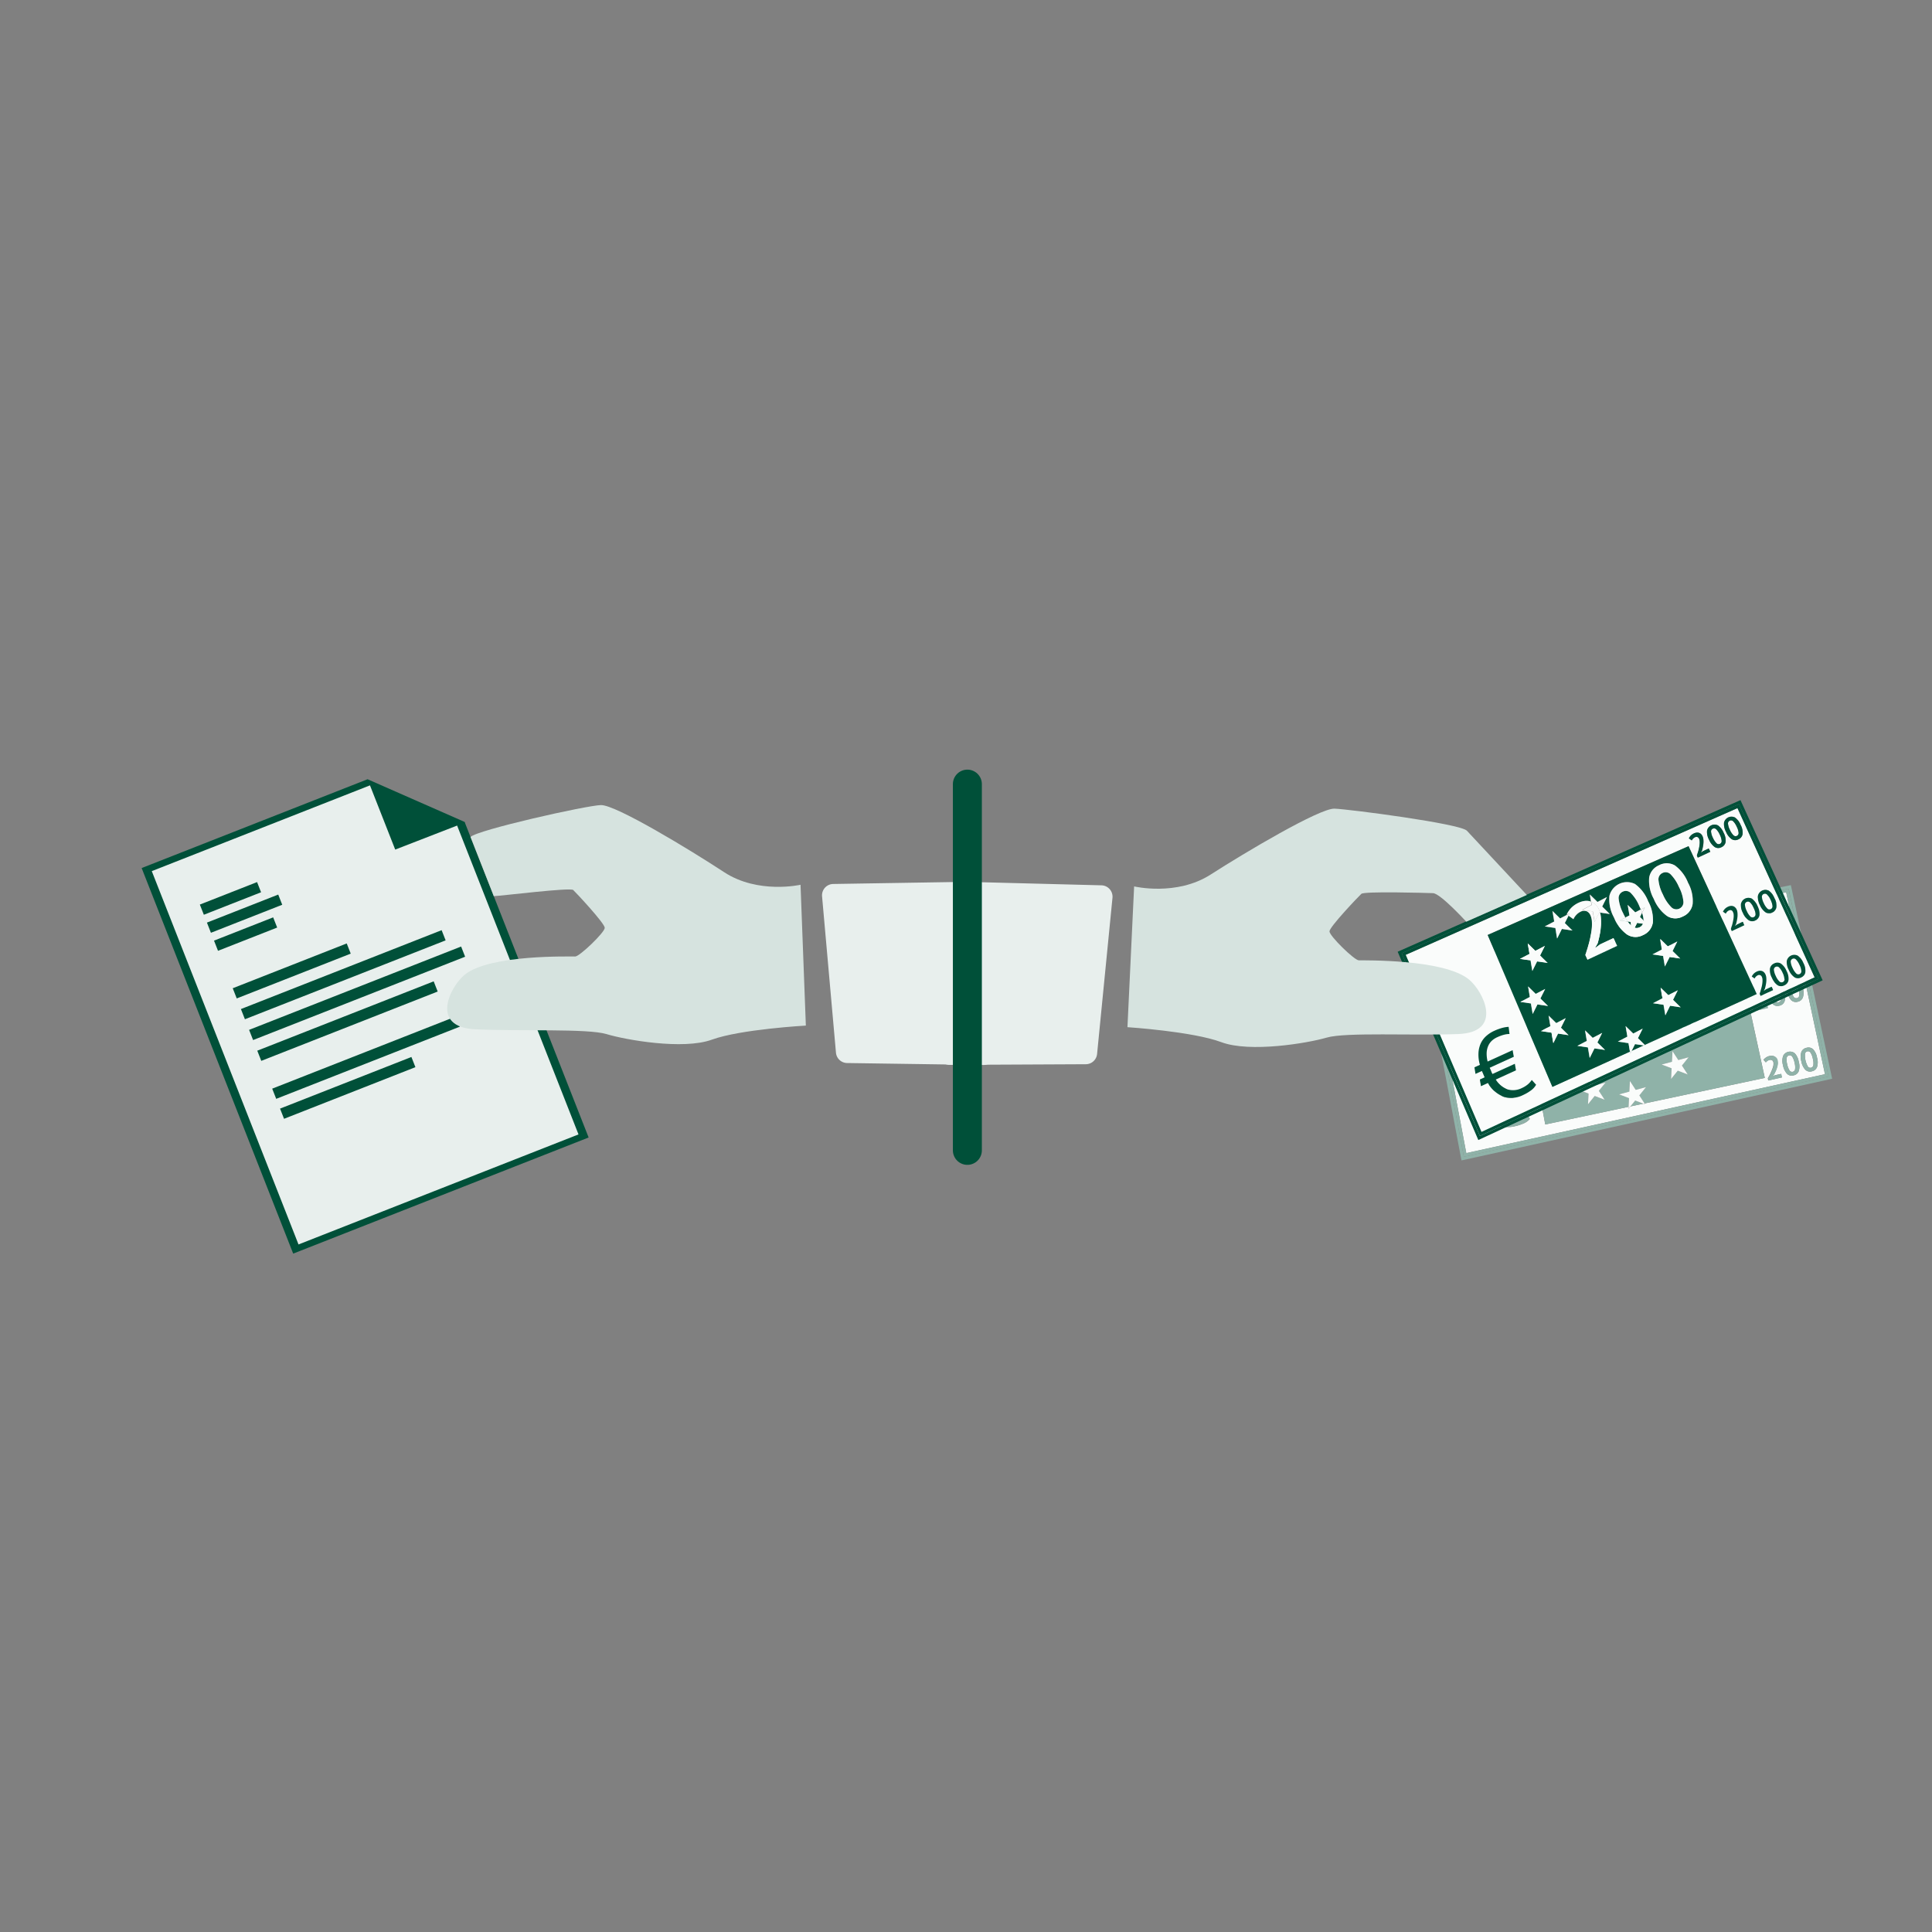 <svg id="b1e94e38-bd86-4e13-8b00-a39550d0d6e2" data-name="Ebene 1" xmlns="http://www.w3.org/2000/svg" viewBox="0 0 400 400"><rect x="0" y="0" width="400" height="400" fill="#808080" stroke="none"/><defs><style>.f3199fea-2bab-4e3b-9fb3-d11d2f603582{fill:#005039;}.efa028a7-f9f0-4fef-938f-5654c10e9880{fill:#e8efed;}.a03c3726-d38e-47ea-a54a-e38aa8033538{fill:#fafcfb;}.b8a10603-3c50-468a-817a-d4ea10523960{fill:#8fb2a8;}.be49ec9c-9552-4474-907f-adb38009d800{fill:#99b9b0;}.fdc15905-4923-48fe-b4be-98dd0ce523ca{fill:#d6e3df;}.e758534a-34fa-4ec8-8b24-4b666d005199{fill:none;stroke:#005039;stroke-linecap:round;stroke-linejoin:round;stroke-width:6px;}</style></defs><polygon class="f3199fea-2bab-4e3b-9fb3-d11d2f603582" points="96.312 170.278 96.217 170.236 96.191 170.171 76.102 161.335 29.327 179.72 60.702 259.547 121.87 235.505 112.01 210.419 108.653 201.877 96.244 170.304 96.312 170.278"/><polygon class="efa028a7-f9f0-4fef-938f-5654c10e9880" points="108.262 205.581 111.619 214.122 119.773 234.869 61.804 257.652 31.424 180.356 76.6 162.601 81.825 175.896 94.641 170.924 108.262 205.581"/><rect class="f3199fea-2bab-4e3b-9fb3-d11d2f603582" x="41.348" y="184.876" width="12.729" height="2.265" transform="translate(-64.734 30.344) rotate(-21.457)"/><rect class="f3199fea-2bab-4e3b-9fb3-d11d2f603582" x="42.706" y="188.034" width="15.861" height="2.265" transform="translate(-65.687 31.633) rotate(-21.457)"/><rect class="f3199fea-2bab-4e3b-9fb3-d11d2f603582" x="44.266" y="192.26" width="13.158" height="2.265" transform="translate(-67.218 32.002) rotate(-21.457)"/><rect class="f3199fea-2bab-4e3b-9fb3-d11d2f603582" x="47.72" y="199.891" width="25.357" height="2.265" transform="translate(-69.348 36.025) rotate(-21.457)"/><rect class="f3199fea-2bab-4e3b-9fb3-d11d2f603582" x="48.745" y="200.671" width="44.649" height="2.265" transform="translate(-68.893 39.983) rotate(-21.457)"/><rect class="f3199fea-2bab-4e3b-9fb3-d11d2f603582" x="50.351" y="204.518" width="47.165" height="2.265" transform="translate(-70.102 41.297) rotate(-21.457)"/><rect class="f3199fea-2bab-4e3b-9fb3-d11d2f603582" x="52.319" y="210.278" width="39.242" height="2.265" transform="translate(-72.347 40.967) rotate(-21.457)"/><rect class="f3199fea-2bab-4e3b-9fb3-d11d2f603582" x="55.353" y="217.843" width="40.865" height="2.265" transform="translate(-74.848 42.898) rotate(-21.457)"/><rect class="f3199fea-2bab-4e3b-9fb3-d11d2f603582" x="57.381" y="224.105" width="29.223" height="2.265" transform="translate(-77.402 41.944) rotate(-21.457)"/><path class="a03c3726-d38e-47ea-a54a-e38aa8033538" d="M367.685,186.943a.61.61,0,0,0-.484.542,3.46,3.46,0,0,0,.108,1.316,3.55,3.55,0,0,0,.46,1.218.623.623,0,0,0,1.173-.213,3.45,3.45,0,0,0-.105-1.333,3.631,3.631,0,0,0-.452-1.211A.619.619,0,0,0,367.685,186.943Z"/><path class="a03c3726-d38e-47ea-a54a-e38aa8033538" d="M371.262,203.264a.62.62,0,0,0-.489.544,3.603,3.603,0,0,0,.112,1.314,3.683,3.683,0,0,0,.456,1.22.629.629,0,0,0,.687.314.615.615,0,0,0,.482-.536,3.412,3.412,0,0,0-.102-1.339,3.722,3.722,0,0,0-.456-1.209A.624.624,0,0,0,371.262,203.264Z"/><path class="a03c3726-d38e-47ea-a54a-e38aa8033538" d="M370.4,218.507a.61.61,0,0,0-.484.542,3.493,3.493,0,0,0,.108,1.316,3.684,3.684,0,0,0,.454,1.216.624.624,0,0,0,1.173-.224,3.512,3.512,0,0,0-.107-1.337,3.607,3.607,0,0,0-.456-1.209A.624.624,0,0,0,370.4,218.507Z"/><path class="a03c3726-d38e-47ea-a54a-e38aa8033538" d="M374.187,217.672a.61.61,0,0,0-.484.542,4.713,4.713,0,0,0,.559,2.537.615.615,0,0,0,.681.312.624.624,0,0,0,.488-.533,3.421,3.421,0,0,0-.107-1.337,3.631,3.631,0,0,0-.452-1.211A.619.619,0,0,0,374.187,217.672Z"/><path class="a03c3726-d38e-47ea-a54a-e38aa8033538" d="M368.727,206.964a3.479,3.479,0,0,0-.107-1.337,3.608,3.608,0,0,0-.45-1.207.629.629,0,0,0-.696-.31.62.62,0,0,0-.484.542,3.493,3.493,0,0,0,.108,1.316,3.555,3.555,0,0,0,.46,1.218.624.624,0,0,0,1.169-.222Z"/><path class="a03c3726-d38e-47ea-a54a-e38aa8033538" d="M296.169,199.555l7.413,39.184,74.258-16.338L369.807,184.733Zm66.487-9.717a3.288,3.288,0,0,1,.013-1.921,1.596,1.596,0,0,1,2.443-.55,3.46,3.46,0,0,1,.797,1.732,3.274,3.274,0,0,1-.016,1.927,1.43,1.43,0,0,1-1.075.87,1.372,1.372,0,0,1-1.372-.355,3.536,3.536,0,0,1-.79-1.704Zm-3.166,2.7c.083-.134.172-.29.271-.472s.202-.365.282-.555.192-.402.264-.599a5.921,5.921,0,0,0,.226-.614,3.263,3.263,0,0,0,.13-.573,1.391,1.391,0,0,0-.019-.509.653.653,0,0,0-.256-.409.643.643,0,0,0-.545-.064,1.144,1.144,0,0,0-.439.186,1.249,1.249,0,0,0-.327.315l-.481-.536a2.168,2.168,0,0,1,.512-.476,2.097,2.097,0,0,1,.741-.315,1.711,1.711,0,0,1,.547-.041,1.134,1.134,0,0,1,.463.14,1.091,1.091,0,0,1,.36.324,1.387,1.387,0,0,1,.22.518,2.111,2.111,0,0,1,.028.713,3.96,3.96,0,0,1-.162.752,6.133,6.133,0,0,1-.277.739,5.326,5.326,0,0,1-.327.656l-.293.357.013.031.461-.195,1.28-.29.168.736-2.809.628Zm5.04,15.695,1.282-.285.166.732-2.813.629-.112-.47.277-.47.28-.559a6.08,6.08,0,0,0,.264-.599,5.969,5.969,0,0,0,.226-.614,3.23,3.23,0,0,0,.13-.573,1.429,1.429,0,0,0-.024-.508.591.591,0,0,0-.745-.476,1.349,1.349,0,0,0-.439.186,1.268,1.268,0,0,0-.321.317l-.487-.539a2.302,2.302,0,0,1,.512-.476,2.221,2.221,0,0,1,.746-.316,1.682,1.682,0,0,1,.543-.039,1.287,1.287,0,0,1,.469.142,1.129,1.129,0,0,1,.36.324,1.367,1.367,0,0,1,.218.513,2.068,2.068,0,0,1,.03.717,4.259,4.259,0,0,1-.158.75,7.697,7.697,0,0,1-.277.739c-.111.239-.217.465-.331.658l-.291.351.013.031Zm-50.896,11.958a4.822,4.822,0,0,0-1.132-.094,8.886,8.886,0,0,0-1.503.203,4.141,4.141,0,0,0-1.238.474,3.26,3.26,0,0,0-.979.866,3.812,3.812,0,0,0-.632,1.304,6.3,6.3,0,0,0-.199,1.824l5.559-1.184-.058,1.376-5.365,1.143c.014.118.032.245.058.369s.055.251.085.383.045.229.069.333.053.21.087.315l4.965-1.072-.06,1.371-4.468.975a4.894,4.894,0,0,0,1.976,2.547,4.008,4.008,0,0,0,2.927.347,5.28,5.28,0,0,0,1.353-.471,4.394,4.394,0,0,0,.999-.683l.66,1.154a3.588,3.588,0,0,1-1.338.946,9.164,9.164,0,0,1-1.728.552,5.437,5.437,0,0,1-3.94-.466,6.416,6.416,0,0,1-2.636-3.54l-1.537.331.078-1.379,1.065-.224-.138-.656a1.835,1.835,0,0,1-.079-.37c-.023-.115-.049-.249-.064-.382l-1.426.3.079-1.374,1.225-.261a7.429,7.429,0,0,1,.235-2.471,5.48,5.48,0,0,1,.896-1.84,4.685,4.685,0,0,1,1.421-1.25,6.395,6.395,0,0,1,1.843-.694,10.649,10.649,0,0,1,1.765-.231,6.405,6.405,0,0,1,1.338.079Zm26.979,8.451-.369-.138-2.675.565-.407.504.018-.422-17.249,3.659-6.288-33.605,44.574-8.96L365.39,223.17l-24.905,5.283Zm27.43-8.347a4.15,4.15,0,0,1-.164.748,5.139,5.139,0,0,1-.277.739,5.326,5.326,0,0,1-.327.656l-.291.351.013.031.465-.197,1.28-.289.163.738-2.809.628-.102-.448c.083-.134.176-.292.273-.468s.2-.37.28-.559.194-.398.264-.599.167-.412.231-.616a3.335,3.335,0,0,0,.125-.571,1.392,1.392,0,0,0-.019-.509.658.658,0,0,0-.256-.409.643.643,0,0,0-.545-.064,1.239,1.239,0,0,0-.439.186,1.287,1.287,0,0,0-.327.315l-.481-.536a2.302,2.302,0,0,1,.512-.476,2.12,2.12,0,0,1,.746-.316,1.725,1.725,0,0,1,.543-.039,1.286,1.286,0,0,1,.469.142,1.177,1.177,0,0,1,.358.319,1.392,1.392,0,0,1,.22.518,2.068,2.068,0,0,1,.096.726Zm4.374-.453a3.269,3.269,0,0,1-.014,1.932,1.43,1.43,0,0,1-1.075.87,1.377,1.377,0,0,1-1.368-.357,3.498,3.498,0,0,1-.806-1.729,3.255,3.255,0,0,1,.015-1.917,1.587,1.587,0,0,1,2.441-.554,3.464,3.464,0,0,1,.807,1.754Zm-5.386-11.961a3.493,3.493,0,0,1-.802-1.731,3.269,3.269,0,0,1-.006-1.918,1.587,1.587,0,0,1,2.441-.554,3.46,3.46,0,0,1,.802,1.731,3.307,3.307,0,0,1-.014,1.932,1.43,1.43,0,0,1-1.079.872,1.377,1.377,0,0,1-1.342-.331ZM376.205,219a3.288,3.288,0,0,1-.014,1.932,1.43,1.43,0,0,1-1.079.872,1.372,1.372,0,0,1-1.368-.357,3.488,3.488,0,0,1-.802-1.731,3.288,3.288,0,0,1,.009-1.919,1.43,1.43,0,0,1,1.077-.866,1.396,1.396,0,0,1,1.366.316,3.393,3.393,0,0,1,.807,1.744Zm-2.928-14.402a3.236,3.236,0,0,1-.016,1.927,1.43,1.43,0,0,1-1.073.875,1.391,1.391,0,0,1-1.372-.355,3.555,3.555,0,0,1-.802-1.731,3.255,3.255,0,0,1,.015-1.917,1.587,1.587,0,0,1,2.441-.554,3.465,3.465,0,0,1,.803,1.746Zm-3.588-14.396a1.43,1.43,0,0,1-1.079.872,1.368,1.368,0,0,1-1.368-.357,3.488,3.488,0,0,1-.802-1.731,3.269,3.269,0,0,1,.009-1.919,1.43,1.43,0,0,1,1.077-.866,1.401,1.401,0,0,1,1.364.311,3.422,3.422,0,0,1,.797,1.732,3.269,3.269,0,0,1-.002,1.947Z"/><path class="a03c3726-d38e-47ea-a54a-e38aa8033538" d="M364.667,191.174a.61.61,0,0,0,.484-.531,3.336,3.336,0,0,0-.107-1.337,3.631,3.631,0,0,0-.452-1.211.634.634,0,0,0-1.178.236,3.565,3.565,0,0,0,.112,1.314,3.684,3.684,0,0,0,.456,1.22A.62.62,0,0,0,364.667,191.174Z"/><path class="b8a10603-3c50-468a-817a-d4ea10523960" d="M294.697,198.564l7.886,41.691,76.133-16.776.611-.135L370.779,183.254ZM378.587,222.881l-75.508,16.614-7.641-40.428,74.878-15.074Z"/><path class="b8a10603-3c50-468a-817a-d4ea10523960" d="M295.439,199.067l7.644,40.437,75.508-16.614-8.296-38.887Zm82.401,23.334-74.258,16.338-7.413-39.184,73.638-14.822Z"/><path class="b8a10603-3c50-468a-817a-d4ea10523960" d="M343.696,204.302a1.396,1.396,0,0,0,1.824-.422l-1.137-.434Z"/><path class="b8a10603-3c50-468a-817a-d4ea10523960" d="M345.8,203.244l.018-.054a5.103,5.103,0,0,0,.012-1.558l-.593.738Z"/><path class="b8a10603-3c50-468a-817a-d4ea10523960" d="M342.58,202.757a5.152,5.152,0,0,0,.49.947l.036-.745Z"/><polygon class="b8a10603-3c50-468a-817a-d4ea10523960" points="337.568 229.069 340.243 228.504 338.549 227.856 337.568 229.069"/><path class="b8a10603-3c50-468a-817a-d4ea10523960" d="M351.765,194.501a1.43,1.43,0,0,0-1.137,1.274,8.244,8.244,0,0,0,.271,3.079,8.387,8.387,0,0,0,1.075,2.862,1.468,1.468,0,0,0,2.749-.525,8.101,8.101,0,0,0-.248-3.135,8.468,8.468,0,0,0-1.065-2.84A1.468,1.468,0,0,0,351.765,194.501Z"/><path class="b8a10603-3c50-468a-817a-d4ea10523960" d="M343.288,199.387l1.206,1.854,1.24-.335c-.043-.272-.098-.548-.165-.852a8.473,8.473,0,0,0-1.065-2.84,1.477,1.477,0,0,0-2.763.551,8.306,8.306,0,0,0,.271,3.079c.08.359.171.683.261.992l.928-.254Z"/><path class="b8a10603-3c50-468a-817a-d4ea10523960" d="M358.216,190.246l-44.574,8.96,6.288,33.605,17.249-3.659.092-1.784-2.065-.791,2.133-.574.101-2.202,1.204,1.85,2.137-.576-1.387,1.722,1.077,1.66,24.905-5.283Zm-38.814,23.376.099-2.206,1.206,1.854,2.137-.576-1.374,1.727,1.206,1.854-2.065-.791-1.387,1.722.101-2.202-2.065-.791Zm4.056,8.679-1.394,1.705.101-2.202-2.065-.791,2.133-.574.101-2.202,1.204,1.85,2.137-.576-1.391,1.724L325.493,223.084Zm8.777,5.397-2.069-.789-1.387,1.722.099-2.206-2.063-.786,2.133-.574.099-2.206,1.206,1.854,2.133-.574-1.388,1.718Zm-8.917-22.001,1.204,1.85-2.065-.791-1.388,1.718L321.17,206.272l-2.045-.794,2.133-.574.101-2.202,1.204,1.85,2.137-.576Zm9.441,2.998-.233-1.05c.191-.319.402-.688.637-1.109s.468-.861.698-1.332.451-.937.659-1.424a13.547,13.547,0,0,0,.532-1.442,7.695,7.695,0,0,0,.298-1.359,3.426,3.426,0,0,0-.044-1.177,1.568,1.568,0,0,0-.601-.977,1.534,1.534,0,0,0-1.261-.153,2.859,2.859,0,0,0-.982.443,2.964,2.964,0,0,0-.764.738l-.851-.944-1.076,1.331,1.204,1.85-2.063-.786-1.377,1.744.101-2.202-2.069-.789,2.137-.576.101-2.202,1.209,1.848,1.598-.43-.06-.068a5.242,5.242,0,0,1,1.208-1.118,5.085,5.085,0,0,1,1.766-.718,3.979,3.979,0,0,1,1.282-.089,2.816,2.816,0,0,1,1.092.329c.054.029.092.07.139.096l.076-1.518,1.209,1.848,2.133-.574-1.389,1.692,1.206,1.854-1.918-.739a5.076,5.076,0,0,1-.023.957,10.113,10.113,0,0,1-.379,1.766,16.033,16.033,0,0,1-.648,1.73c-.251.567-.504,1.094-.76,1.575l-.691.811.032.075,1.084-.46,3.008-.671.384,1.722Zm16.671,13.767-2.063-.786-1.388,1.718.101-2.202-2.061-.808,2.133-.574.101-2.202,1.204,1.85,2.137-.576-1.387,1.722Zm2.093-9.89-2.067-.785-1.394,1.705L348.163,211.29l-2.055-.78,2.133-.574.101-2.202,1.204,1.85,2.133-.574-1.343,1.703Zm-3.918-12.977a7.687,7.687,0,0,1-.029,4.531,3.374,3.374,0,0,1-2.53,2.052,3.24,3.24,0,0,1-3.213-.837,8.193,8.193,0,0,1-1.873-4.035,7.68,7.68,0,0,1,.025-4.504,3.734,3.734,0,0,1,5.733-1.299,8.11,8.11,0,0,1,1.886,4.092Zm6.328,4.593a3.231,3.231,0,0,1-3.217-.835,8.256,8.256,0,0,1-1.873-4.035,7.656,7.656,0,0,1,.029-4.506,3.736,3.736,0,0,1,5.733-1.299,8.122,8.122,0,0,1,1.884,4.098,7.805,7.805,0,0,1-.021,4.549,3.336,3.336,0,0,1-2.535,2.028Z"/><path class="b8a10603-3c50-468a-817a-d4ea10523960" d="M310.676,218.884a6.395,6.395,0,0,0-1.843.694,4.684,4.684,0,0,0-1.421,1.25,5.48,5.48,0,0,0-.896,1.84,7.429,7.429,0,0,0-.235,2.471l-1.225.261-.079,1.374,1.426-.3c.015.133.039.263.064.382s.051.242.079.37l.138.656-1.065.224-.078,1.379,1.537-.331a6.371,6.371,0,0,0,2.636,3.54,5.437,5.437,0,0,0,3.94.466,9.165,9.165,0,0,0,1.728-.552,3.588,3.588,0,0,0,1.338-.946l-.66-1.154a4.394,4.394,0,0,1-.999.683,5.28,5.28,0,0,1-1.353.471,4.008,4.008,0,0,1-2.927-.347,4.894,4.894,0,0,1-1.976-2.547l4.497-.956.06-1.371-4.965,1.072a1.889,1.889,0,0,1-.087-.315c-.025-.108-.044-.214-.069-.333s-.059-.26-.085-.383-.044-.25-.058-.369l5.365-1.143.058-1.376-5.559,1.184a6.3,6.3,0,0,1,.199-1.824,3.812,3.812,0,0,1,.632-1.304,3.26,3.26,0,0,1,.979-.866,4.141,4.141,0,0,1,1.238-.474,8.888,8.888,0,0,1,1.503-.203,4.822,4.822,0,0,1,1.132.094l.143-1.469a6.405,6.405,0,0,0-1.338-.079A10.651,10.651,0,0,0,310.676,218.884Z"/><path class="b8a10603-3c50-468a-817a-d4ea10523960" d="M367.431,218.732a1.286,1.286,0,0,0-.469-.142,1.725,1.725,0,0,0-.543.039,2.12,2.12,0,0,0-.746.316,2.302,2.302,0,0,0-.512.476l.481.536a1.287,1.287,0,0,1,.327-.315,1.239,1.239,0,0,1,.439-.186.643.643,0,0,1,.545.064.658.658,0,0,1,.256.409,1.391,1.391,0,0,1,.019.509,3.335,3.335,0,0,1-.125.571c-.064.203-.143.407-.231.616s-.179.407-.264.599-.195.383-.28.559a5.096,5.096,0,0,1-.273.468l.102.448,2.809-.628-.163-.738-1.28.289-.465.197-.013-.031.291-.351c.109-.207.215-.433.327-.656a5.138,5.138,0,0,0,.277-.739,4.15,4.15,0,0,0,.164-.748,2.068,2.068,0,0,0-.03-.717,1.392,1.392,0,0,0-.22-.518A1.177,1.177,0,0,0,367.431,218.732Z"/><path class="b8a10603-3c50-468a-817a-d4ea10523960" d="M370.247,217.78a1.43,1.43,0,0,0-1.075.87,3.255,3.255,0,0,0-.015,1.917,3.498,3.498,0,0,0,.806,1.729,1.377,1.377,0,0,0,1.368.357,1.43,1.43,0,0,0,1.075-.87,3.269,3.269,0,0,0,.014-1.932,3.464,3.464,0,0,0-.797-1.732A1.43,1.43,0,0,0,370.247,217.78Zm1.303,2.253a3.512,3.512,0,0,1,.107,1.337.624.624,0,0,1-1.179.21,3.684,3.684,0,0,1-.456-1.22,3.493,3.493,0,0,1-.108-1.316.61.61,0,0,1,.484-.542.624.624,0,0,1,.69.308,3.607,3.607,0,0,1,.462,1.222Z"/><path class="b8a10603-3c50-468a-817a-d4ea10523960" d="M374.03,216.936a1.43,1.43,0,0,0-1.077.866,3.288,3.288,0,0,0-.009,1.919,3.488,3.488,0,0,0,.802,1.731,1.372,1.372,0,0,0,1.368.357,1.43,1.43,0,0,0,1.079-.872,3.288,3.288,0,0,0,.014-1.932,3.393,3.393,0,0,0-.802-1.731A1.396,1.396,0,0,0,374.03,216.936Zm1.303,2.253a3.421,3.421,0,0,1,.107,1.337.624.624,0,0,1-.488.533.615.615,0,0,1-.685-.31,4.713,4.713,0,0,1-.559-2.537.61.61,0,0,1,.484-.542.62.62,0,0,1,.694.306,3.631,3.631,0,0,1,.447,1.213Z"/><path class="b8a10603-3c50-468a-817a-d4ea10523960" d="M364.352,208.049c.109-.207.215-.433.331-.658a7.7,7.7,0,0,0,.277-.739,4.26,4.26,0,0,0,.158-.75,2.068,2.068,0,0,0-.03-.717,1.368,1.368,0,0,0-.218-.513,1.129,1.129,0,0,0-.36-.324,1.286,1.286,0,0,0-.469-.142,1.682,1.682,0,0,0-.543.039,2.221,2.221,0,0,0-.746.316,2.301,2.301,0,0,0-.512.476l.487.539a1.268,1.268,0,0,1,.321-.317,1.349,1.349,0,0,1,.439-.186.591.591,0,0,1,.794.481,1.429,1.429,0,0,1,.024.508,3.23,3.23,0,0,1-.13.573,5.972,5.972,0,0,1-.226.614c-.092.21-.184.409-.264.599l-.28.559-.277.47.112.47,2.813-.629-.166-.732-1.282.285-.513.218-.013-.031Z"/><path class="b8a10603-3c50-468a-817a-d4ea10523960" d="M369.477,207.365a3.307,3.307,0,0,0,.014-1.932,3.46,3.46,0,0,0-.802-1.731,1.587,1.587,0,0,0-2.467.529,3.269,3.269,0,0,0-.009,1.919,3.493,3.493,0,0,0,.802,1.731,1.377,1.377,0,0,0,1.368.357A1.43,1.43,0,0,0,369.477,207.365Zm-1.919-.18a3.555,3.555,0,0,1-.46-1.218,3.493,3.493,0,0,1-.108-1.316.62.62,0,0,1,.484-.542.629.629,0,0,1,.696.31,3.607,3.607,0,0,1,.45,1.207,3.479,3.479,0,0,1,.107,1.337.624.624,0,0,1-1.169.222Z"/><path class="b8a10603-3c50-468a-817a-d4ea10523960" d="M371.105,202.528a1.43,1.43,0,0,0-1.075.87,3.255,3.255,0,0,0-.015,1.917,3.555,3.555,0,0,0,.802,1.731,1.391,1.391,0,0,0,1.372.355,1.43,1.43,0,0,0,1.073-.875,3.236,3.236,0,0,0,.016-1.927,3.464,3.464,0,0,0-.797-1.732A1.43,1.43,0,0,0,371.105,202.528Zm1.303,2.253a3.412,3.412,0,0,1,.102,1.339.615.615,0,0,1-.482.536.629.629,0,0,1-.687-.314,3.683,3.683,0,0,1-.456-1.22,3.603,3.603,0,0,1-.112-1.314.634.634,0,0,1,1.178-.236A3.722,3.722,0,0,1,372.408,204.781Z"/><path class="be49ec9c-9552-4474-907f-adb38009d800" d="M362.232,191.622l-1.28.29-.461.195-.013-.031.293-.357c.111-.202.217-.428.327-.656a6.134,6.134,0,0,0,.277-.739,3.96,3.96,0,0,0,.162-.752,2.112,2.112,0,0,0-.028-.713,1.387,1.387,0,0,0-.22-.518,1.091,1.091,0,0,0-.36-.324,1.134,1.134,0,0,0-.463-.14,1.711,1.711,0,0,0-.547.041,2.097,2.097,0,0,0-.741.315,2.168,2.168,0,0,0-.512.476l.481.536a1.249,1.249,0,0,1,.327-.315,1.144,1.144,0,0,1,.439-.186.643.643,0,0,1,.545.064.653.653,0,0,1,.256.409,1.391,1.391,0,0,1,.019.509,3.263,3.263,0,0,1-.13.573,5.92,5.92,0,0,1-.226.614c-.09.204-.184.409-.264.599s-.199.385-.282.555-.188.338-.271.472l.112.47,2.809-.628Z"/><path class="be49ec9c-9552-4474-907f-adb38009d800" d="M364.824,191.91a1.43,1.43,0,0,0,1.075-.87,3.274,3.274,0,0,0,.016-1.927,3.46,3.46,0,0,0-.797-1.732,1.596,1.596,0,0,0-2.443.55,3.288,3.288,0,0,0-.013,1.921,3.536,3.536,0,0,0,.802,1.731A1.372,1.372,0,0,0,364.824,191.91Zm-1.298-2.265a3.565,3.565,0,0,1-.112-1.314.634.634,0,0,1,1.178-.236,3.631,3.631,0,0,1,.452,1.211,3.336,3.336,0,0,1,.107,1.337.61.61,0,0,1-.484.531.62.62,0,0,1-.685-.31A3.684,3.684,0,0,1,363.526,189.645Z"/><path class="be49ec9c-9552-4474-907f-adb38009d800" d="M368.898,186.532a1.401,1.401,0,0,0-1.364-.311,1.43,1.43,0,0,0-1.077.866,3.269,3.269,0,0,0-.009,1.919,3.488,3.488,0,0,0,.802,1.731,1.368,1.368,0,0,0,1.368.357,1.43,1.43,0,0,0,1.079-.872,3.269,3.269,0,0,0,.009-1.93A3.422,3.422,0,0,0,368.898,186.532Zm-.061,1.941a3.45,3.45,0,0,1,.105,1.333.623.623,0,0,1-1.167.226,3.55,3.55,0,0,1-.46-1.218,3.459,3.459,0,0,1-.108-1.316.61.61,0,0,1,.484-.542.619.619,0,0,1,.694.306,3.631,3.631,0,0,1,.459,1.192Z"/><path class="a03c3726-d38e-47ea-a54a-e38aa8033538" d="M338.969,205.495l-2.99.663-1.084.46-.032-.075.691-.811c.256-.482.509-1.008.76-1.575a16.033,16.033,0,0,0,.648-1.73,10.113,10.113,0,0,0,.379-1.766,5.074,5.074,0,0,0,.023-.957l-.148-.056-1.387,1.722.101-2.202-2.069-.789,2.137-.576.034-.688c-.047-.026-.085-.067-.139-.096a2.817,2.817,0,0,0-1.092-.329,3.979,3.979,0,0,0-1.282.089,5.085,5.085,0,0,0-1.766.718,5.242,5.242,0,0,0-1.208,1.118l.06.068.534-.144-.311.391.851.944a2.964,2.964,0,0,1,.764-.738,2.859,2.859,0,0,1,.982-.443,1.534,1.534,0,0,1,1.261.153,1.568,1.568,0,0,1,.601.977,3.426,3.426,0,0,1,.044,1.177,7.695,7.695,0,0,1-.298,1.359,13.545,13.545,0,0,1-.532,1.442c-.208.487-.431.96-.659,1.424s-.466.902-.698,1.332-.446.79-.637,1.109l.233,1.05,6.594-1.478Z"/><path class="a03c3726-d38e-47ea-a54a-e38aa8033538" d="M342.529,194.755a3.336,3.336,0,0,0-2.525,2.04,7.705,7.705,0,0,0-.025,4.504,8.189,8.189,0,0,0,1.873,4.035,3.24,3.24,0,0,0,3.213.837,3.374,3.374,0,0,0,2.53-2.052,7.734,7.734,0,0,0,.029-4.531,8.063,8.063,0,0,0-1.886-4.092A3.353,3.353,0,0,0,342.529,194.755Zm3.321,6.874a5.103,5.103,0,0,1-.012,1.558l-.018.054.649.993-.928-.357a1.396,1.396,0,0,1-1.824.422l-.703.868.077-1.466a5.153,5.153,0,0,1-.49-.947l-1.537-.585,1.212-.328c-.09-.309-.18-.633-.261-.992a8.306,8.306,0,0,1-.271-3.079,1.477,1.477,0,0,1,2.763-.551,8.473,8.473,0,0,1,1.065,2.84c.066.303.122.58.165.852l.897-.241Z"/><path class="a03c3726-d38e-47ea-a54a-e38aa8033538" d="M354.607,193.512a3.736,3.736,0,0,0-5.733,1.299,7.633,7.633,0,0,0-.029,4.506,8.315,8.315,0,0,0,1.873,4.035,3.231,3.231,0,0,0,3.217.835,3.336,3.336,0,0,0,2.528-2.046,7.71,7.71,0,0,0,.029-4.531A8.195,8.195,0,0,0,354.607,193.512Zm-.141,4.548a8.101,8.101,0,0,1,.248,3.135,1.468,1.468,0,0,1-2.749.525,8.387,8.387,0,0,1-1.075-2.862,8.244,8.244,0,0,1-.271-3.079,1.43,1.43,0,0,1,1.137-1.274,1.468,1.468,0,0,1,1.627.723A8.468,8.468,0,0,1,354.457,198.064Z"/><polygon class="a03c3726-d38e-47ea-a54a-e38aa8033538" points="330.28 224.702 329.074 222.848 328.961 225.06 326.829 225.634 328.891 226.42 328.779 228.632 330.165 226.91 332.234 227.698 331.024 225.846 332.412 224.129 330.28 224.702"/><polygon class="a03c3726-d38e-47ea-a54a-e38aa8033538" points="325.703 219.516 323.57 220.09 322.366 218.24 322.252 220.447 320.119 221.021 322.184 221.812 322.069 224.019 323.458 222.301 325.525 223.086 324.316 221.238 325.703 219.516"/><polygon class="a03c3726-d38e-47ea-a54a-e38aa8033538" points="319.22 217.194 320.606 215.472 322.671 216.263 321.465 214.409 322.853 212.691 320.716 213.267 319.51 211.413 319.402 213.622 317.265 214.198 319.33 214.989 319.22 217.194"/><polygon class="a03c3726-d38e-47ea-a54a-e38aa8033538" points="321.363 202.701 321.249 204.908 319.116 205.482 321.181 206.273 321.071 208.478 322.459 206.76 324.522 207.547 323.318 205.697 324.704 203.975 322.569 204.555 321.363 202.701"/><polygon class="a03c3726-d38e-47ea-a54a-e38aa8033538" points="329.029 199.101 327.821 197.253 327.711 199.459 325.574 200.034 327.638 200.825 327.528 203.03 328.917 201.313 330.98 202.099 329.775 200.249 330.851 198.918 330.628 198.671 329.029 199.101"/><polygon class="a03c3726-d38e-47ea-a54a-e38aa8033538" points="330.628 198.671 330.851 198.918 331.162 198.527 330.628 198.671"/><path class="a03c3726-d38e-47ea-a54a-e38aa8033538" d="M337.266,198.981a4.495,4.495,0,0,1,.094.721l1.918.739-1.206-1.854,1.388-1.718-2.133.574-1.209-1.848-.076,1.518a2.621,2.621,0,0,1,.706.663A3.202,3.202,0,0,1,337.266,198.981Z"/><path class="a03c3726-d38e-47ea-a54a-e38aa8033538" d="M333.871,198.372l2.069.789-.101,2.202,1.387-1.722.148.056a4.495,4.495,0,0,0-.094-.721,3.203,3.203,0,0,0-.514-1.211,2.621,2.621,0,0,0-.706-.663l-.034.688Z"/><path class="a03c3726-d38e-47ea-a54a-e38aa8033538" d="M344.494,201.241l-1.206-1.854-.101,2.202-.928.254a8.946,8.946,0,0,0,.32.9l.526.201-.036.745h0a1.863,1.863,0,0,0,.623.59l.674-.85,1.137.434a1.82,1.82,0,0,0,.279-.636l-.557-.861.593-.738c-.026-.232-.063-.491-.101-.739Z"/><path class="a03c3726-d38e-47ea-a54a-e38aa8033538" d="M342.255,201.844l-1.212.328,1.537.585A8.948,8.948,0,0,1,342.255,201.844Z"/><path class="a03c3726-d38e-47ea-a54a-e38aa8033538" d="M343.07,203.704l-.077,1.466.703-.868a1.863,1.863,0,0,1-.623-.59Z"/><path class="a03c3726-d38e-47ea-a54a-e38aa8033538" d="M345.521,203.88l.928.357-.649-.993A1.82,1.82,0,0,1,345.521,203.88Z"/><path class="a03c3726-d38e-47ea-a54a-e38aa8033538" d="M345.835,201.645l.796-.98-.897.241C345.771,201.175,345.809,201.413,345.835,201.645Z"/><polygon class="a03c3726-d38e-47ea-a54a-e38aa8033538" points="349.57 209.58 348.364 207.726 348.25 209.933 346.117 210.507 348.182 211.298 348.067 213.505 349.456 211.787 351.523 212.572 350.314 210.724 351.701 209.002 349.57 209.58"/><polygon class="a03c3726-d38e-47ea-a54a-e38aa8033538" points="347.475 219.466 346.271 217.616 346.157 219.823 344.024 220.397 346.089 221.188 345.979 223.393 347.367 221.676 349.43 222.462 348.226 220.612 349.612 218.89 347.475 219.466"/><polygon class="a03c3726-d38e-47ea-a54a-e38aa8033538" points="340.612 228.642 340.489 228.451 340.243 228.504 340.612 228.642"/><polygon class="a03c3726-d38e-47ea-a54a-e38aa8033538" points="337.157 229.575 337.568 229.069 337.179 229.152 337.157 229.575"/><polygon class="a03c3726-d38e-47ea-a54a-e38aa8033538" points="340.794 225.07 338.659 225.65 337.453 223.796 337.339 226.004 335.206 226.577 337.271 227.368 337.179 229.152 337.568 229.069 338.549 227.856 340.243 228.504 340.489 228.451 339.408 226.792 340.794 225.07"/><path class="a03c3726-d38e-47ea-a54a-e38aa8033538" d="M363.108,189.879a.624.624,0,0,0,.36-.629,3.412,3.412,0,0,0-.392-1.278,3.607,3.607,0,0,0-.703-1.084.624.624,0,0,0-.742-.151.61.61,0,0,0-.358.633,3.512,3.512,0,0,0,.391,1.263,3.569,3.569,0,0,0,.711,1.091A.61.61,0,0,0,363.108,189.879Z"/><path class="a03c3726-d38e-47ea-a54a-e38aa8033538" d="M366.62,188.239a.624.624,0,0,0,.36-.629,3.455,3.455,0,0,0-.394-1.282,3.607,3.607,0,0,0-.703-1.084.624.624,0,0,0-.742-.151.61.61,0,0,0-.356.638,3.584,3.584,0,0,0,.389,1.258,3.545,3.545,0,0,0,.711,1.091A.624.624,0,0,0,366.62,188.239Z"/><path class="a03c3726-d38e-47ea-a54a-e38aa8033538" d="M371.113,198.533a.629.629,0,0,0-.356.638,3.584,3.584,0,0,0,.389,1.258,3.745,3.745,0,0,0,.711,1.091.624.624,0,0,0,1.097-.465,3.426,3.426,0,0,0-.394-1.282,3.655,3.655,0,0,0-.703-1.084A.619.619,0,0,0,371.113,198.533Z"/><path class="a03c3726-d38e-47ea-a54a-e38aa8033538" d="M359.604,173.071a.629.629,0,0,0,.36-.629,3.441,3.441,0,0,0-.394-1.282,3.607,3.607,0,0,0-.703-1.084.624.624,0,0,0-.742-.151.61.61,0,0,0-.356.638,3.484,3.484,0,0,0,.389,1.258,3.545,3.545,0,0,0,.711,1.091A.615.615,0,0,0,359.604,173.071Z"/><path class="a03c3726-d38e-47ea-a54a-e38aa8033538" d="M367.603,200.168a.61.61,0,0,0-.356.638,3.584,3.584,0,0,0,.389,1.258,3.545,3.545,0,0,0,.711,1.091.624.624,0,0,0,1.097-.465,3.455,3.455,0,0,0-.394-1.282,3.607,3.607,0,0,0-.703-1.084A.624.624,0,0,0,367.603,200.168Z"/><path class="a03c3726-d38e-47ea-a54a-e38aa8033538" d="M359.718,167.313,291.021,197.696l15.7,36.656,68.979-31.999Zm-9.635,5.693a2.178,2.178,0,0,1,.665-.458,1.811,1.811,0,0,1,.524-.155,1.21,1.21,0,0,1,.487.037,1.187,1.187,0,0,1,.421.236,1.387,1.387,0,0,1,.324.458,2.064,2.064,0,0,1,.185.693,4.289,4.289,0,0,1,.005.769,6.442,6.442,0,0,1-.11.777c-.055.261-.108.501-.172.73l-.207.403.013.031.394-.291,1.192-.558.32.682-2.591,1.213-.186-.439.167-.521c.057-.195.115-.401.178-.593a5.467,5.467,0,0,0,.143-.651,5.801,5.801,0,0,0,.087-.648,3.06,3.06,0,0,0-.004-.594,1.43,1.43,0,0,0-.116-.468.658.658,0,0,0-.339-.348.643.643,0,0,0-.537.052,1.201,1.201,0,0,0-.371.271,1.367,1.367,0,0,0-.248.38l-.587-.419a2.273,2.273,0,0,1,.361-.588ZM316.941,225.817a8.792,8.792,0,0,1-1.564.912,5.428,5.428,0,0,1-3.971.401,6.435,6.435,0,0,1-3.345-2.893l-1.431.654-.22-1.361.989-.451-.261-.614-.149-.351a3.533,3.533,0,0,1-.151-.355l-1.341.61-.22-1.361,1.136-.518a7.377,7.377,0,0,1-.299-2.461,5.49,5.49,0,0,1,.476-1.988,4.722,4.722,0,0,1,1.124-1.512,6.471,6.471,0,0,1,1.651-1.073,11.108,11.108,0,0,1,1.67-.615,6.495,6.495,0,0,1,1.322-.214l.181,1.476a4.618,4.618,0,0,0-1.126.152,8.532,8.532,0,0,0-1.425.522,4.194,4.194,0,0,0-1.106.723,3.288,3.288,0,0,0-.771,1.062,3.96,3.96,0,0,0-.328,1.423,6.615,6.615,0,0,0,.2,1.825l5.176-2.357.238,1.354-4.989,2.272a3.171,3.171,0,0,0,.145.342l.153.36.134.316a2.479,2.479,0,0,0,.153.287l4.624-2.107.238,1.354-4.182,1.904a4.899,4.899,0,0,0,2.477,2.055,4.041,4.041,0,0,0,2.933-.297,5.356,5.356,0,0,0,1.23-.76,4.489,4.489,0,0,0,.832-.871l.895.987A3.574,3.574,0,0,1,316.941,225.817ZM340.7,216.491l-.392-.056-2.49,1.134-.275.572-.072-.414-16.056,7.3L308.017,193.574,349.603,175.193l14.116,30.619-23.177,10.539Zm17.649-24.163.163-.519c.057-.195.115-.401.169-.615s.102-.431.143-.651a5.862,5.862,0,0,0,.092-.65,3.958,3.958,0,0,0-.004-.594,1.429,1.429,0,0,0-.12-.467.639.639,0,0,0-.348-.37.629.629,0,0,0-.537.052,1.158,1.158,0,0,0-.367.27,1.21,1.21,0,0,0-.248.38l-.591-.417a2.23,2.23,0,0,1,.397-.577,2.178,2.178,0,0,1,.665-.458,1.639,1.639,0,0,1,.524-.155,1.172,1.172,0,0,1,.487.037,1.125,1.125,0,0,1,.421.236,1.473,1.473,0,0,1,.328.456,2.187,2.187,0,0,1,.185.693,4.766,4.766,0,0,1,.005.769,6.485,6.485,0,0,1-.115.779c-.05.26-.108.501-.169.724l-.209.41.013.031.394-.291,1.188-.556.32.682-2.591,1.213Zm6.161,13.848-.186-.439c.052-.146.108-.32.165-.515s.115-.401.169-.615.102-.431.146-.657a6.22,6.22,0,0,0,.087-.648,3.413,3.413,0,0,0-.002-.589,1.463,1.463,0,0,0-.116-.468.686.686,0,0,0-.348-.37.648.648,0,0,0-.541.054,1.344,1.344,0,0,0-.615.649l-.591-.417a2.383,2.383,0,0,1,.401-.579,2.259,2.259,0,0,1,.665-.458,1.811,1.811,0,0,1,.524-.155,1.225,1.225,0,0,1,.482.039,1.044,1.044,0,0,1,.423.24,1.344,1.344,0,0,1,.326.452,2.049,2.049,0,0,1,.185.693,4.766,4.766,0,0,1,.005.769,6.55,6.55,0,0,1-.092.821c-.052.255-.11.497-.169.724l-.211.405.013.031.396-.287,1.188-.556.319.678Zm-10.67-32.33a3.302,3.302,0,0,1-.411-1.896,1.592,1.592,0,0,1,2.275-1.043,3.498,3.498,0,0,1,1.167,1.529,3.283,3.283,0,0,1,.407,1.898,1.43,1.43,0,0,1-.862,1.08,1.372,1.372,0,0,1-1.416-.067,3.503,3.503,0,0,1-1.155-1.503Zm6.612,13.289a1.592,1.592,0,0,1,2.264-1.069,3.412,3.412,0,0,1,1.167,1.529,3.298,3.298,0,0,1,.411,1.896,1.43,1.43,0,0,1-.866,1.082,1.363,1.363,0,0,1-1.43-.076,3.522,3.522,0,0,1-1.155-1.503,3.293,3.293,0,0,1-.39-1.859Zm9.803,15.781a1.43,1.43,0,0,1-.864,1.086,1.387,1.387,0,0,1-1.415-.052,3.555,3.555,0,0,1-1.155-1.503,3.264,3.264,0,0,1-.411-1.896,1.587,1.587,0,0,1,2.266-1.065,3.464,3.464,0,0,1,1.165,1.525,3.336,3.336,0,0,1,.415,1.905Zm-12.904-30.715a3.303,3.303,0,0,1-.411-1.896,1.587,1.587,0,0,1,2.266-1.065,3.383,3.383,0,0,1,1.165,1.525,3.288,3.288,0,0,1,.411,1.896,1.43,1.43,0,0,1-.858,1.114,1.382,1.382,0,0,1-1.415-.052,3.493,3.493,0,0,1-1.158-1.522Zm6.612,13.289a1.587,1.587,0,0,1,2.266-1.065,3.464,3.464,0,0,1,1.165,1.525,3.283,3.283,0,0,1,.407,1.898,1.43,1.43,0,0,1-.864,1.086,1.377,1.377,0,0,1-1.41-.054,3.503,3.503,0,0,1-1.155-1.503A3.264,3.264,0,0,1,363.962,185.489Zm8.938,16.867a1.377,1.377,0,0,1-1.415-.052,3.493,3.493,0,0,1-1.155-1.503,3.302,3.302,0,0,1-.411-1.896,1.596,1.596,0,0,1,2.266-1.065,3.483,3.483,0,0,1,1.167,1.529,3.274,3.274,0,0,1,.407,1.898,1.43,1.43,0,0,1-.854,1.087Z"/><path class="a03c3726-d38e-47ea-a54a-e38aa8033538" d="M356.089,174.718a.624.624,0,0,0,.36-.629,3.531,3.531,0,0,0-.39-1.284,3.593,3.593,0,0,0-.708-1.082.62.62,0,0,0-.742-.151.61.61,0,0,0-.353.631,3.493,3.493,0,0,0,.387,1.265,3.812,3.812,0,0,0,.711,1.091A.629.629,0,0,0,356.089,174.718Z"/><path class="f3199fea-2bab-4e3b-9fb3-d11d2f603582" d="M360.347,165.659l-70.974,31.385,16.699,38.987,71.29-33.067Zm-70.148,31.708,69.839-30.888,16.5,36.177-70.134,32.535Z"/><path class="f3199fea-2bab-4e3b-9fb3-d11d2f603582" d="M360.037,166.479l-69.832,30.88,16.199,37.832,70.134-32.535ZM291.028,197.688l68.697-30.383,15.982,35.041-68.979,31.999Z"/><polygon class="f3199fea-2bab-4e3b-9fb3-d11d2f603582" points="337.818 217.569 340.309 216.435 338.514 216.171 337.818 217.569"/><path class="f3199fea-2bab-4e3b-9fb3-d11d2f603582" d="M340.278,190.575l.006-.059a5.242,5.242,0,0,0-.32-1.51l-.42.851Z"/><path class="f3199fea-2bab-4e3b-9fb3-d11d2f603582" d="M338.45,192.06a1.32,1.32,0,0,0,1.004-.074,1.368,1.368,0,0,0,.721-.741l-1.206-.182Z"/><path class="f3199fea-2bab-4e3b-9fb3-d11d2f603582" d="M337.028,190.794a5.065,5.065,0,0,0,.683.818l-.125-.734Z"/><path class="f3199fea-2bab-4e3b-9fb3-d11d2f603582" d="M336.991,187.352l1.578,1.546,1.141-.593-.341-.803a8.478,8.478,0,0,0-1.652-2.54,1.458,1.458,0,0,0-1.746-.357,1.43,1.43,0,0,0-.836,1.494,8.277,8.277,0,0,0,.917,2.955,9.604,9.604,0,0,0,.466.915l.848-.442Z"/><path class="f3199fea-2bab-4e3b-9fb3-d11d2f603582" d="M345.956,181.104a1.453,1.453,0,0,0-1.74-.354,1.43,1.43,0,0,0-.838,1.489,8.173,8.173,0,0,0,.915,2.961,8.363,8.363,0,0,0,1.67,2.558,1.463,1.463,0,0,0,2.571-1.091,8.039,8.039,0,0,0-.918-3.006A8.482,8.482,0,0,0,345.956,181.104Z"/><path class="f3199fea-2bab-4e3b-9fb3-d11d2f603582" d="M349.594,175.197l-41.586,18.381,13.398,31.452,16.056-7.3-.298-1.763-2.205-.317,1.962-1.024-.37-2.178,1.582,1.544,1.958-1.022-.986,1.971,1.412,1.389,23.201-10.518Zm-32.926,22.306-.368-2.184,1.579,1.551,1.958-1.022-.986,1.971,1.579,1.551-2.205-.317-.986,1.971-.372-2.182-2.181-.322Zm-1.892,9.924,1.958-1.022-.368-2.184,1.579,1.551,1.958-1.022-.986,1.971,1.579,1.551-2.205-.317-.986,1.971-.368-2.184Zm7.798,6.568-.99,1.973-.366-2.179-2.205-.317,1.962-1.024-.37-2.178,1.578,1.546,1.962-1.024-.99,1.973,1.578,1.546Zm9.72,3.387-2.205-.317-.986,1.971-.37-2.178-2.183-.326,1.958-1.022-.366-2.179,1.578,1.546,1.958-1.022-.986,1.971Zm-1.965-21.136.953-.694,2.789-1.308.752,1.601-6.126,2.863-.454-.972q.18-.527.391-1.201c.14-.463.272-.944.419-1.451a15.132,15.132,0,0,0,.333-1.534,14.21,14.21,0,0,0,.213-1.524,8.124,8.124,0,0,0-.005-1.39,3.446,3.446,0,0,0-.296-1.137,1.573,1.573,0,0,0-.8-.825,1.534,1.534,0,0,0-1.263.122,2.859,2.859,0,0,0-.86.645,2.993,2.993,0,0,0-.587.886l-1.039-.74-.771,1.513,1.578,1.546-2.205-.317-.986,1.971-.366-2.179-2.205-.317,1.958-1.022-.366-2.179,1.578,1.546,1.47-.769-.074-.052a5.328,5.328,0,0,1,.932-1.353,5.146,5.146,0,0,1,1.562-1.077,4.07,4.07,0,0,1,1.233-.363,2.859,2.859,0,0,1,1.139.086c.054.018.102.045.152.065l-.25-1.504,1.579,1.551,1.958-1.022-.986,1.971,1.579,1.551-1.996-.287a5.098,5.098,0,0,1,.192.954,10.226,10.226,0,0,1,.011,1.807,16.201,16.201,0,0,1-.259,1.829c-.125.607-.257,1.175-.393,1.72l-.5.921Zm2.857-10.712a3.741,3.741,0,0,1,5.32-2.506,8.112,8.112,0,0,1,2.725,3.591,7.707,7.707,0,0,1,.949,4.432,3.336,3.336,0,0,1-2.025,2.547,3.236,3.236,0,0,1-3.327-.141,8.165,8.165,0,0,1-2.693-3.516,7.797,7.797,0,0,1-.927-4.405Zm14.768,23.018-2.205-.317-.986,1.971-.37-2.178-2.183-.326,1.958-1.022-.366-2.179,1.578,1.546,1.958-1.022-.986,1.971Zm-.095-10.106-2.205-.317-.986,1.971L344.3,197.917l-2.203-.313,1.958-1.022-.368-2.184,1.579,1.551,1.958-1.022-.986,1.971Zm2.569-11.257a3.336,3.336,0,0,1-2.025,2.547,3.236,3.236,0,0,1-3.331-.14,8.205,8.205,0,0,1-2.693-3.516,7.661,7.661,0,0,1-.944-4.409,3.743,3.743,0,0,1,5.322-2.512,8.157,8.157,0,0,1,2.731,3.593,7.702,7.702,0,0,1,.962,4.437Z"/><path class="f3199fea-2bab-4e3b-9fb3-d11d2f603582" d="M316.327,224.504a5.356,5.356,0,0,1-1.23.76,4.041,4.041,0,0,1-2.933.297,4.899,4.899,0,0,1-2.477-2.055l4.182-1.904-.238-1.354L309.007,222.356a2.478,2.478,0,0,1-.153-.287l-.134-.316-.153-.36a3.174,3.174,0,0,1-.145-.342l4.989-2.272-.238-1.354-5.176,2.357a6.614,6.614,0,0,1-.2-1.825,3.96,3.96,0,0,1,.328-1.423,3.288,3.288,0,0,1,.745-1.062,4.194,4.194,0,0,1,1.106-.723,8.53,8.53,0,0,1,1.425-.522,4.618,4.618,0,0,1,1.126-.152l-.181-1.476a6.496,6.496,0,0,0-1.322.214,11.108,11.108,0,0,0-1.67.615,6.471,6.471,0,0,0-1.651,1.073,4.723,4.723,0,0,0-1.124,1.512,5.49,5.49,0,0,0-.476,1.988,7.377,7.377,0,0,0,.299,2.461l-1.136.518.22,1.361,1.341-.61a3.536,3.536,0,0,0,.151.355l.149.351.261.614-.989.451.22,1.361,1.431-.654a6.435,6.435,0,0,0,3.345,2.893,5.428,5.428,0,0,0,3.971-.401,8.792,8.792,0,0,0,1.564-.912,3.574,3.574,0,0,0,1.102-1.208l-.895-.987A4.489,4.489,0,0,1,316.327,224.504Z"/><path class="f3199fea-2bab-4e3b-9fb3-d11d2f603582" d="M365.612,204.833l-.396.287-.013-.031.211-.405c.059-.227.117-.469.169-.724a6.552,6.552,0,0,0,.113-.783,4.768,4.768,0,0,0-.005-.769,2.049,2.049,0,0,0-.185-.693,1.344,1.344,0,0,0-.326-.452,1.043,1.043,0,0,0-.423-.24,1.225,1.225,0,0,0-.482-.039,1.811,1.811,0,0,0-.524.155,2.259,2.259,0,0,0-.665.458,2.383,2.383,0,0,0-.401.579l.591.417a1.344,1.344,0,0,1,.615-.649.648.648,0,0,1,.541-.054.686.686,0,0,1,.348.37,1.463,1.463,0,0,1,.116.468,3.412,3.412,0,0,1,.002.589,6.22,6.22,0,0,1-.087.648c-.044.226-.092.443-.146.657s-.109.414-.169.615-.113.369-.165.515l.186.439,2.591-1.213-.319-.678Z"/><path class="f3199fea-2bab-4e3b-9fb3-d11d2f603582" d="M367.309,199.475a1.43,1.43,0,0,0-.862,1.08,3.264,3.264,0,0,0,.411,1.896,3.555,3.555,0,0,0,1.155,1.503,1.387,1.387,0,0,0,1.415.052,1.43,1.43,0,0,0,.864-1.086,3.336,3.336,0,0,0-.407-1.898,3.464,3.464,0,0,0-1.165-1.525A1.43,1.43,0,0,0,367.309,199.475Zm2.16,3.225a.624.624,0,0,1-1.097.465,3.546,3.546,0,0,1-.711-1.091,3.584,3.584,0,0,1-.389-1.258.61.61,0,0,1,.356-.638.624.624,0,0,1,.742.151,3.607,3.607,0,0,1,.703,1.084,3.455,3.455,0,0,1,.365,1.274Z"/><path class="f3199fea-2bab-4e3b-9fb3-d11d2f603582" d="M372.202,197.854a1.596,1.596,0,0,0-2.266,1.065,3.303,3.303,0,0,0,.411,1.896,3.493,3.493,0,0,0,1.155,1.503,1.377,1.377,0,0,0,1.415.052,1.43,1.43,0,0,0,.86-1.084,3.274,3.274,0,0,0-.407-1.898A3.483,3.483,0,0,0,372.202,197.854Zm.747,3.188a.624.624,0,0,1-1.097.465,3.746,3.746,0,0,1-.711-1.091,3.584,3.584,0,0,1-.389-1.258.629.629,0,0,1,.356-.638.62.62,0,0,1,.742.151,3.655,3.655,0,0,1,.703,1.084A3.426,3.426,0,0,1,372.949,201.042Z"/><path class="f3199fea-2bab-4e3b-9fb3-d11d2f603582" d="M360.829,190.841l-1.188.556-.394.291-.009-.022.209-.41c.061-.223.119-.465.169-.724a6.485,6.485,0,0,0,.115-.779,4.766,4.766,0,0,0-.005-.769,2.187,2.187,0,0,0-.185-.693,1.472,1.472,0,0,0-.328-.456,1.125,1.125,0,0,0-.421-.236,1.172,1.172,0,0,0-.487-.037,1.639,1.639,0,0,0-.524.155,2.178,2.178,0,0,0-.665.458,2.23,2.23,0,0,0-.397.577l.591.417a1.21,1.21,0,0,1,.248-.38,1.158,1.158,0,0,1,.367-.27.629.629,0,0,1,.537-.052.639.639,0,0,1,.348.37,1.429,1.429,0,0,1,.12.467,3.959,3.959,0,0,1,.004.594,5.863,5.863,0,0,1-.092.65q-.063.327-.143.651c-.054.214-.112.42-.169.615l-.163.519.186.439,2.591-1.213Z"/><path class="f3199fea-2bab-4e3b-9fb3-d11d2f603582" d="M363.419,190.565a1.43,1.43,0,0,0,.866-1.082,3.298,3.298,0,0,0-.411-1.896,3.412,3.412,0,0,0-1.167-1.529,1.592,1.592,0,0,0-2.264,1.069,3.293,3.293,0,0,0,.402,1.874A3.522,3.522,0,0,0,362.001,190.504,1.363,1.363,0,0,0,363.419,190.565Zm-2.147-3.194a.61.61,0,0,1,.358-.633.624.624,0,0,1,.742.151,3.607,3.607,0,0,1,.703,1.084,3.412,3.412,0,0,1,.392,1.278.624.624,0,0,1-.36.629.61.61,0,0,1-.733-.155,3.569,3.569,0,0,1-.711-1.091,3.512,3.512,0,0,1-.391-1.263Z"/><path class="f3199fea-2bab-4e3b-9fb3-d11d2f603582" d="M366.93,188.92a1.43,1.43,0,0,0,.864-1.086,3.283,3.283,0,0,0-.407-1.898,3.464,3.464,0,0,0-1.165-1.525,1.587,1.587,0,0,0-2.266,1.065,3.264,3.264,0,0,0,.411,1.896,3.503,3.503,0,0,0,1.155,1.503A1.377,1.377,0,0,0,366.93,188.92Zm-2.147-3.194a.61.61,0,0,1,.356-.638.624.624,0,0,1,.742.151,3.607,3.607,0,0,1,.703,1.084,3.455,3.455,0,0,1,.394,1.282.624.624,0,0,1-1.097.465,3.545,3.545,0,0,1-.711-1.091,3.583,3.583,0,0,1-.385-1.25Z"/><path class="f3199fea-2bab-4e3b-9fb3-d11d2f603582" d="M350.52,173.623a1.201,1.201,0,0,1,.371-.271.643.643,0,0,1,.537-.052.658.658,0,0,1,.339.348,1.43,1.43,0,0,1,.116.468,3.059,3.059,0,0,1,.004.594,5.799,5.799,0,0,1-.087.648c-.041.219-.094.438-.143.651a4.664,4.664,0,0,1-.178.593l-.167.521.186.439,2.591-1.213-.32-.682-1.192.558-.394.291-.013-.031.207-.403c.063-.229.117-.469.172-.73a6.445,6.445,0,0,0,.11-.777,4.289,4.289,0,0,0-.005-.769,2.063,2.063,0,0,0-.185-.693,1.387,1.387,0,0,0-.324-.458,1.186,1.186,0,0,0-.421-.236,1.21,1.21,0,0,0-.487-.037,1.811,1.811,0,0,0-.524.155,2.178,2.178,0,0,0-.665.458,2.273,2.273,0,0,0-.397.577l.587.419A1.367,1.367,0,0,1,350.52,173.623Z"/><path class="f3199fea-2bab-4e3b-9fb3-d11d2f603582" d="M356.403,175.398a1.43,1.43,0,0,0,.862-1.08,3.283,3.283,0,0,0-.407-1.898,3.498,3.498,0,0,0-1.167-1.529,1.592,1.592,0,0,0-2.264,1.069,3.302,3.302,0,0,0,.411,1.896,3.502,3.502,0,0,0,1.155,1.503A1.372,1.372,0,0,0,356.403,175.398Zm-2.147-3.194a.61.61,0,0,1,.353-.631.62.62,0,0,1,.742.151,3.593,3.593,0,0,1,.708,1.082,3.531,3.531,0,0,1,.39,1.284.624.624,0,0,1-1.097.465,3.812,3.812,0,0,1-.711-1.091A3.493,3.493,0,0,1,354.256,172.204Z"/><path class="f3199fea-2bab-4e3b-9fb3-d11d2f603582" d="M359.923,173.775a1.43,1.43,0,0,0,.864-1.086,3.288,3.288,0,0,0-.411-1.896,3.383,3.383,0,0,0-1.165-1.525,1.587,1.587,0,0,0-2.266,1.065,3.303,3.303,0,0,0,.411,1.896,3.493,3.493,0,0,0,1.155,1.503A1.382,1.382,0,0,0,359.923,173.775Zm-2.16-3.225a.61.61,0,0,1,.356-.638.624.624,0,0,1,.742.151,3.607,3.607,0,0,1,.703,1.084,3.441,3.441,0,0,1,.394,1.282.629.629,0,0,1-.36.629.615.615,0,0,1-.735-.159,3.545,3.545,0,0,1-.711-1.091A3.483,3.483,0,0,1,357.763,170.55Z"/><path class="a03c3726-d38e-47ea-a54a-e38aa8033538" d="M331.208,193.512a16.201,16.201,0,0,0,.259-1.829,10.226,10.226,0,0,0-.011-1.807,5.098,5.098,0,0,0-.192-.954l-.154-.022-.986,1.971-.37-2.178-2.205-.317,1.962-1.024-.116-.676c-.05-.02-.097-.047-.152-.065a2.859,2.859,0,0,0-1.139-.086,4.069,4.069,0,0,0-1.233.363,5.147,5.147,0,0,0-1.562,1.077,5.328,5.328,0,0,0-.932,1.353l.074.052.492-.255-.224.447,1.039.74a2.993,2.993,0,0,1,.587-.886,2.859,2.859,0,0,1,.86-.645,1.534,1.534,0,0,1,1.263-.122,1.573,1.573,0,0,1,.8.825,3.446,3.446,0,0,1,.296,1.137,8.124,8.124,0,0,1,.005,1.39,14.211,14.211,0,0,1-.213,1.524c-.094.522-.21,1.031-.333,1.534s-.262.981-.419,1.451-.263.868-.391,1.201l.454.972,6.126-2.863-.752-1.601-2.789,1.308-.953.694-.015-.035.493-.96A16.277,16.277,0,0,0,331.208,193.512Z"/><path class="a03c3726-d38e-47ea-a54a-e38aa8033538" d="M340.175,193.6a3.336,3.336,0,0,0,2.025-2.547,7.843,7.843,0,0,0-.949-4.432,8.112,8.112,0,0,0-2.725-3.591,3.741,3.741,0,0,0-5.32,2.506,7.73,7.73,0,0,0,.948,4.407,8.024,8.024,0,0,0,2.693,3.516A3.236,3.236,0,0,0,340.175,193.6Zm-3.66-3.624c-.155-.281-.314-.581-.466-.915a8.277,8.277,0,0,1-.917-2.955,1.43,1.43,0,0,1,.836-1.494,1.458,1.458,0,0,1,1.746.357,8.478,8.478,0,0,1,1.652,2.54l.341.803.821-.431-.557,1.127a5.242,5.242,0,0,1,.32,1.51l-.006.059.843.828-.978-.144a1.368,1.368,0,0,1-.721.741,1.32,1.32,0,0,1-1.004.074l-.498.998-.243-1.45a5.065,5.065,0,0,1-.683-.818l-1.629-.24Z"/><path class="a03c3726-d38e-47ea-a54a-e38aa8033538" d="M343.477,179.143a3.336,3.336,0,0,0-2.029,2.538,7.752,7.752,0,0,0,.944,4.409,8.152,8.152,0,0,0,2.693,3.516,3.236,3.236,0,0,0,3.331.14,3.336,3.336,0,0,0,2.025-2.547,7.832,7.832,0,0,0-.947-4.428,8.114,8.114,0,0,0-2.731-3.593A3.304,3.304,0,0,0,343.477,179.143Zm5.051,7.511a1.463,1.463,0,0,1-2.571,1.091,8.363,8.363,0,0,1-1.67-2.558,8.173,8.173,0,0,1-.915-2.961,1.43,1.43,0,0,1,.838-1.489,1.453,1.453,0,0,1,1.74.354,8.483,8.483,0,0,1,1.654,2.544A8.039,8.039,0,0,1,348.528,186.654Z"/><polygon class="a03c3726-d38e-47ea-a54a-e38aa8033538" points="329.761 214.88 328.182 213.329 328.547 215.509 326.59 216.531 328.773 216.857 329.143 219.035 330.127 217.059 332.313 217.379 330.735 215.833 331.719 213.857 329.761 214.88"/><polygon class="a03c3726-d38e-47ea-a54a-e38aa8033538" points="324.174 210.801 322.211 211.825 320.634 210.279 321.004 212.456 319.042 213.48 321.229 213.805 321.595 215.984 322.581 214.002 324.765 214.329 323.187 212.782 324.174 210.801"/><polygon class="a03c3726-d38e-47ea-a54a-e38aa8033538" points="318.319 207.958 320.506 208.283 318.927 206.732 319.915 204.754 317.953 205.779 316.374 204.228 316.741 206.412 314.783 207.434 316.971 207.759 317.337 209.938 318.319 207.958"/><polygon class="a03c3726-d38e-47ea-a54a-e38aa8033538" points="317.263 201.029 318.245 199.049 320.433 199.374 318.853 197.823 319.837 195.848 317.879 196.87 316.3 195.319 316.667 197.503 314.71 198.525 316.895 198.846 317.263 201.029"/><polygon class="a03c3726-d38e-47ea-a54a-e38aa8033538" points="323.007 190.154 321.429 188.608 321.795 190.787 319.837 191.81 322.025 192.134 322.39 194.314 323.377 192.332 325.56 192.658 323.983 191.112 324.745 189.577 324.477 189.385 323.007 190.154"/><polygon class="a03c3726-d38e-47ea-a54a-e38aa8033538" points="324.477 189.385 324.745 189.577 324.969 189.13 324.477 189.385"/><path class="a03c3726-d38e-47ea-a54a-e38aa8033538" d="M331.022,188.254a4.156,4.156,0,0,1,.25.686l2.033.302-1.579-1.551.986-1.971-1.958,1.022-1.599-1.548.25,1.504a2.583,2.583,0,0,1,.836.494A3.193,3.193,0,0,1,331.022,188.254Z"/><path class="a03c3726-d38e-47ea-a54a-e38aa8033538" d="M327.575,188.392l2.205.317.37,2.178.986-1.971.154.022a4.155,4.155,0,0,0-.25-.686,3.193,3.193,0,0,0-.764-1.068,2.583,2.583,0,0,0-.836-.494l.116.676Z"/><path class="a03c3726-d38e-47ea-a54a-e38aa8033538" d="M337.586,190.878l.125.734h0a1.859,1.859,0,0,0,.735.439l.488-.984,1.206.182a1.858,1.858,0,0,0,.134-.683l-.736-.723.42-.851c-.091-.215-.155-.452-.255-.699l-1.141.593L336.985,187.339l.37,2.178-.848.442a9.41,9.41,0,0,0,.513.818Z"/><path class="a03c3726-d38e-47ea-a54a-e38aa8033538" d="M337.715,191.621h0l.243,1.45.498-.998A1.859,1.859,0,0,1,337.715,191.621Z"/><path class="a03c3726-d38e-47ea-a54a-e38aa8033538" d="M341.108,191.408l-.843-.828a1.859,1.859,0,0,1-.134.683Z"/><path class="a03c3726-d38e-47ea-a54a-e38aa8033538" d="M336.513,189.972l-1.115.582,1.629.24A9.41,9.41,0,0,1,336.513,189.972Z"/><path class="a03c3726-d38e-47ea-a54a-e38aa8033538" d="M339.964,189.005l.557-1.127-.821.431A7.354,7.354,0,0,1,339.964,189.005Z"/><polygon class="a03c3726-d38e-47ea-a54a-e38aa8033538" points="345.326 195.944 343.747 194.393 344.115 196.577 342.157 197.599 344.344 197.924 344.71 200.103 345.692 198.123 347.88 198.448 346.3 196.897 347.284 194.922 345.326 195.944"/><polygon class="a03c3726-d38e-47ea-a54a-e38aa8033538" points="345.422 206.05 343.844 204.504 344.21 206.683 342.252 207.705 344.435 208.032 344.805 210.209 345.787 208.229 347.975 208.554 346.397 207.007 347.379 205.027 345.422 206.05"/><polygon class="a03c3726-d38e-47ea-a54a-e38aa8033538" points="337.53 218.147 337.818 217.569 337.458 217.732 337.53 218.147"/><polygon class="a03c3726-d38e-47ea-a54a-e38aa8033538" points="340.7 216.491 340.535 216.334 340.309 216.435 340.7 216.491"/><polygon class="a03c3726-d38e-47ea-a54a-e38aa8033538" points="340.104 212.965 338.147 213.987 336.569 212.441 336.935 214.621 334.973 215.645 337.16 215.969 337.458 217.732 337.818 217.569 338.514 216.171 340.309 216.435 340.535 216.334 339.122 214.945 340.104 212.965"/><path class="efa028a7-f9f0-4fef-938f-5654c10e9880" d="M203.257,182.658l24.787.638a2.354,2.354,0,0,1,2.292,2.415q-.002.084-.01.168L227.14,218.213a2.354,2.354,0,0,1-2.334,2.124l-28.218.135a2.354,2.354,0,0,1-2.301-2.813l6.608-33.103A2.349,2.349,0,0,1,203.257,182.658Z"/><path class="fdc15905-4923-48fe-b4be-98dd0ce523ca" d="M234.808,183.521s8.763,2.095,15.857-2.463,22.57-13.75,25.631-13.635,26.041,3.103,27.408,4.568L316.116,185.298,303.576,190.831s-5.348-5.858-6.878-5.913-14.233-.421-14.843.143-6.573,6.822-6.6,7.76,5.118,5.961,6.051,6,17.702-.311,22.867,4.005c2.971,2.487,7.156,10.91-2.277,11.263s-23.3-.414-27.222.737-15.879,3.166-21.813.942-19.434-3.101-19.434-3.101Z"/><path class="efa028a7-f9f0-4fef-938f-5654c10e9880" d="M199.643,184.54l6.29,33.165A2.354,2.354,0,0,1,203.605,220.496l-28.215-.406a2.354,2.354,0,0,1-2.314-2.146l-2.876-32.364q-.007-.084-.009-.169a2.354,2.354,0,0,1,2.315-2.393l24.792-.4A2.349,2.349,0,0,1,199.643,184.54Z"/><path class="fdc15905-4923-48fe-b4be-98dd0ce523ca" d="M166.843,212.338s-13.508.747-19.463,2.914S129.488,215.289,125.577,214.1s-17.785-.555-27.214-.999-5.163-8.825-2.168-11.284c5.206-4.266,21.971-3.755,22.904-3.785s6.125-5.003,6.108-5.942-5.921-7.253-6.525-7.823-14.922,1.228-16.452,1.268l-4.815-12.25c1.381-1.452,23.932-6.518,26.994-6.603s18.449,9.255,25.499,13.881S165.742,183.18,165.742,183.18Z"/><line class="e758534a-34fa-4ec8-8b24-4b666d005199" x1="200.284" y1="162.344" x2="200.284" y2="238.171"/></svg>